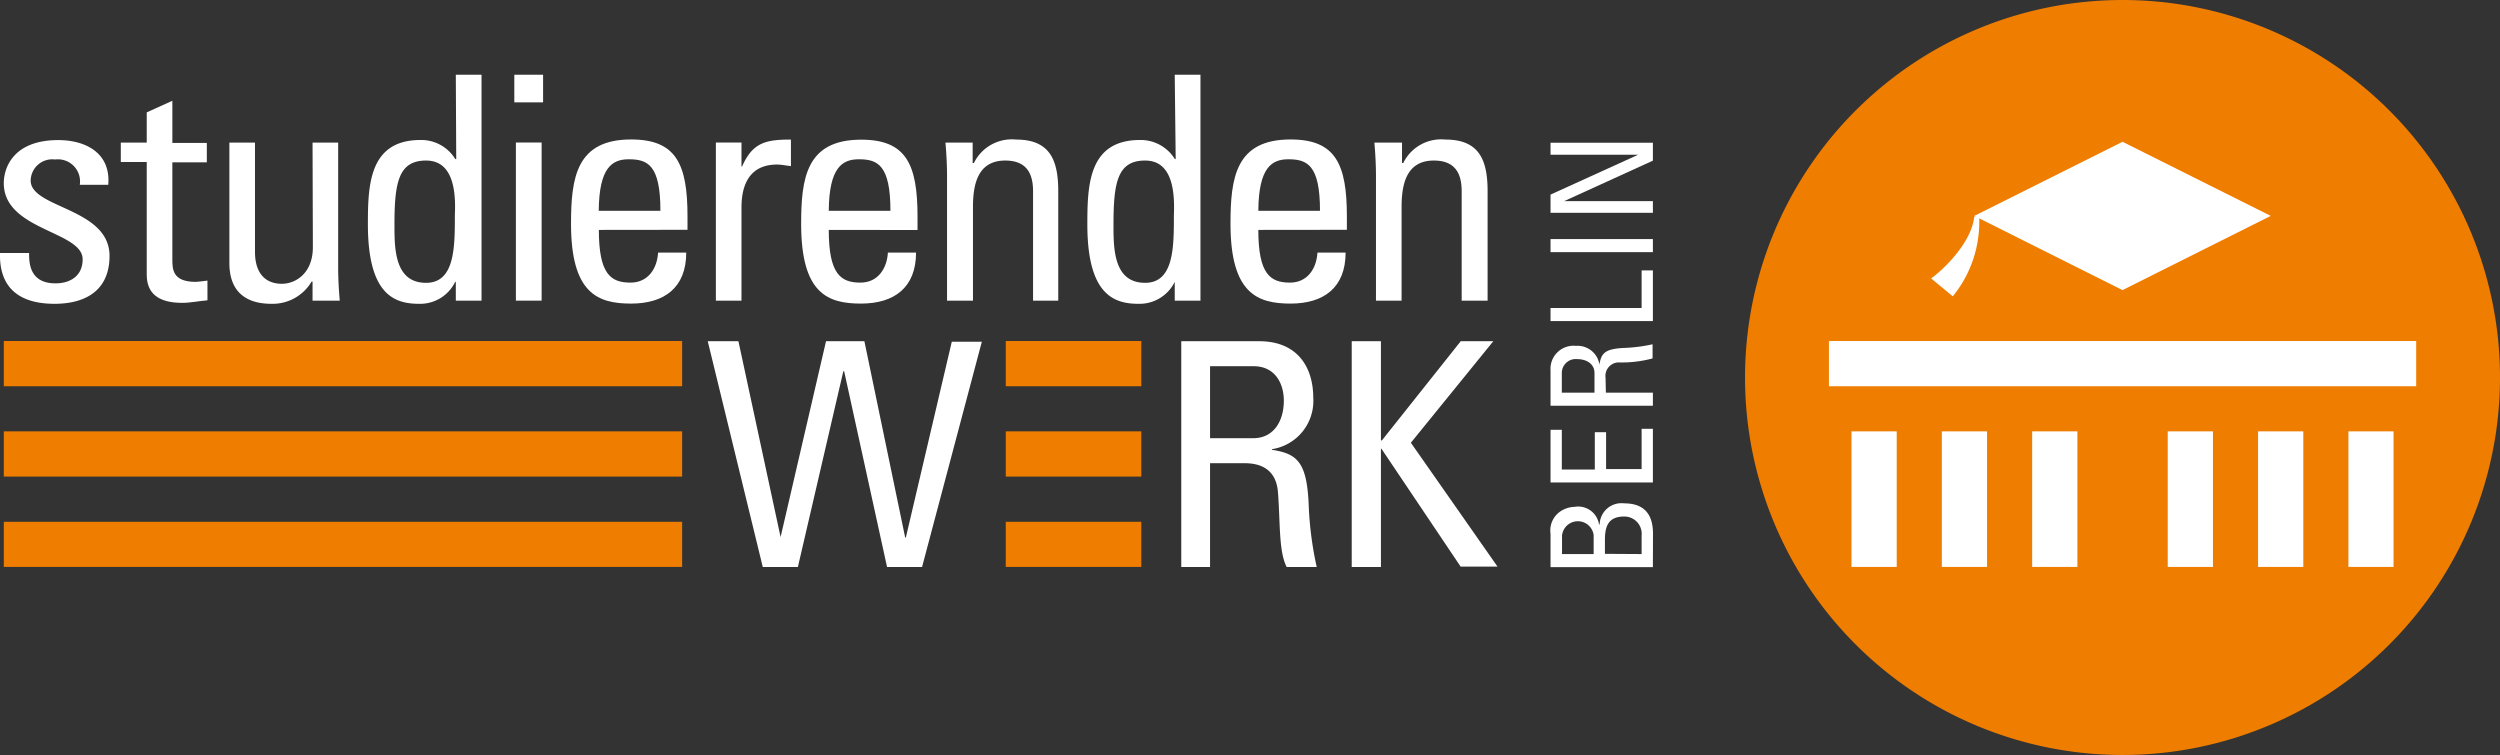 <svg xmlns="http://www.w3.org/2000/svg" viewBox="0 0 237.16 71.62"><rect x="0" y="0" width="237.16" height="71.62" fill="#333333" stroke="none"/><defs><style>.cls-1{fill:#fff;}.cls-2{fill:#ef7d00;}</style></defs><g id="Ebene_2" data-name="Ebene 2"><g id="Ebene_1-2" data-name="Ebene 1"><path class="cls-1" d="M67.14,32.37h2.91l4,18.58h0l4.31-18.58H82L85.87,51h.06l4.36-18.58h2.85L87.47,53.79H84.15L80.08,35.22H80L75.69,53.79H72.36Z"/><path class="cls-1" d="M114.79,43.94v9.85h-2.73V32.37h7.39c3.8,0,5.13,2.67,5.13,5.34a4.63,4.63,0,0,1-3.92,4.9v.06c2.47.38,3.36,1.21,3.5,5.52a33,33,0,0,0,.75,5.6h-2.85c-.77-1.48-.6-4.27-.83-7.12-.21-2.61-2.32-2.73-3.24-2.73Zm0-2.37h4.09c2,0,2.91-1.69,2.91-3.56,0-1.55-.77-3.27-2.88-3.27h-4.12Z"/><path class="cls-1" d="M128.23,53.79V32.37H131v9.41h.09l7.48-9.41h3.09L133.84,42l8.22,11.75h-3.5l-7.51-11.18H131V53.79Z"/><polygon class="cls-2" points="95.41 53.78 95.41 49.5 108.27 49.5 108.27 53.78 95.41 53.78 95.41 53.78"/><polygon class="cls-2" points="95.41 45.21 95.41 40.92 108.27 40.92 108.27 45.21 95.41 45.21 95.41 45.21"/><polygon class="cls-2" points="95.41 36.64 95.41 32.35 108.27 32.35 108.27 36.64 95.41 36.64 95.41 36.64"/><polygon class="cls-2" points="0.36 53.78 0.36 49.5 64.71 49.5 64.71 53.78 0.36 53.78 0.36 53.78"/><polygon class="cls-2" points="0.36 45.21 0.36 40.92 64.71 40.92 64.71 45.21 0.36 45.21 0.36 45.21"/><polygon class="cls-2" points="0.36 36.64 0.36 32.35 64.71 32.35 64.71 36.64 0.36 36.64 0.36 36.64"/><path class="cls-2" d="M237.16,35.81A35.81,35.81,0,1,1,201.35,0,35.81,35.81,0,0,1,237.16,35.81Z"/><polygon class="cls-1" points="173.5 32.35 229.21 32.35 229.21 36.64 173.5 36.64 173.5 32.35 173.5 32.35"/><polygon class="cls-1" points="175.64 40.92 179.93 40.92 179.93 53.78 175.64 53.78 175.64 40.92 175.64 40.92"/><polygon class="cls-1" points="184.21 40.92 188.5 40.92 188.5 53.78 184.21 53.78 184.21 40.92 184.21 40.92"/><polygon class="cls-1" points="192.78 40.92 197.07 40.92 197.07 53.78 192.78 53.78 192.78 40.92 192.78 40.92"/><polygon class="cls-1" points="205.64 40.92 209.93 40.92 209.93 53.78 205.64 53.78 205.64 40.92 205.64 40.92"/><polygon class="cls-1" points="214.21 40.92 218.5 40.92 218.5 53.78 214.21 53.78 214.21 40.92 214.21 40.92"/><polygon class="cls-1" points="222.78 40.92 227.06 40.92 227.06 53.78 222.78 53.78 222.78 40.92 222.78 40.92"/><polygon class="cls-1" points="201.35 13.45 187.29 20.48 201.35 27.52 215.41 20.48 201.35 13.45 201.35 13.45"/><path class="cls-1" d="M187.29,20.49c-.21,2.48-2.93,5.1-4.1,5.92l2.06,1.7a11.17,11.17,0,0,0,2.5-7.58l-.46,0Z"/><path class="cls-1" d="M5.17,28.82C1.93,28.82-.09,27.39,0,24H2.76c0,.86,0,2.88,2.5,2.88,1.45,0,2.58-.74,2.58-2.28,0-2.68-7.48-2.74-7.48-7.22,0-1.57,1-4.09,5.16-4.09,2.67,0,5,1.27,4.75,4.24H7.57a2.1,2.1,0,0,0-2.34-2.4,2.05,2.05,0,0,0-2.32,2c0,2.64,7.48,2.58,7.48,7.15C10.39,27.54,8.13,28.82,5.17,28.82Z"/><path class="cls-1" d="M13.92,13.53V10.66l2.43-1.1v4h3.27v1.84H16.35v9.18c0,.95,0,2.16,2.23,2.16.18,0,.56-.06,1.1-.12v1.87c-.8.06-1.6.24-2.4.24-2.32,0-3.36-.95-3.36-2.67V15.37H11.46V13.53Z"/><path class="cls-1" d="M29.65,13.53h2.43V25.41c0,1,.06,2.07.15,3.11H29.65V26.71h-.09a4.29,4.29,0,0,1-3.8,2.11c-2.61,0-4-1.31-4-3.86V13.53h2.43V23.92c0,1.81.83,3,2.55,3,1.31,0,2.94-1,2.94-3.47Z"/><path class="cls-1" d="M43.24,7.09h2.44V28.52H43.24V26.74h-.06a3.7,3.7,0,0,1-3.44,2.08c-2.4,0-4.84-.95-4.84-7.54,0-3.74.12-8,5-8a3.79,3.79,0,0,1,3.29,1.81h.09Zm-2.82,8.14c-2.61,0-3,2.07-3,6.08,0,2.26,0,5.52,3,5.52,2.73,0,2.73-3.38,2.73-6.41C43.24,18.43,43.12,15.23,40.42,15.23Z"/><path class="cls-1" d="M48.79,7.09h2.73V9.71H48.79Zm2.59,21.43H48.94v-15h2.44Z"/><path class="cls-1" d="M56.81,21.81c0,4.19,1.12,5,3,5,1.67,0,2.53-1.33,2.62-2.85h2.67c0,3.33-2.08,4.84-5.23,4.84s-5.7-.95-5.7-7.57c0-4.39.51-8,5.7-8,4.28,0,5.35,2.34,5.35,7.3v1.27ZM62.65,20c0-4.36-1.21-4.89-3-4.89-1.55,0-2.82.74-2.85,4.89Z"/><path class="cls-1" d="M70.34,15.79h.06c1-2.28,2.26-2.55,4.63-2.55v2.52l-.65-.09a4.49,4.49,0,0,0-.66-.06c-2.7,0-3.38,2.05-3.38,4.07v8.84H67.91v-15h2.43Z"/><path class="cls-1" d="M78.62,21.81c0,4.19,1.13,5,3,5,1.66,0,2.52-1.33,2.61-2.85h2.67c0,3.33-2.08,4.84-5.22,4.84S76,27.87,76,21.25c0-4.39.5-8,5.7-8,4.27,0,5.34,2.34,5.34,7.3v1.27ZM84.47,20c0-4.36-1.22-4.89-3-4.89-1.54,0-2.82.74-2.85,4.89Z"/><path class="cls-1" d="M98,28.52V18.14c0-1.61-.56-2.91-2.64-2.91-2.67,0-3.06,2.37-3.06,4.42v8.87H89.84V16.65c0-1-.06-2.08-.15-3.12h2.58v1.93h.12a4,4,0,0,1,4-2.22c3.2,0,4,1.93,4,4.9V28.52Z"/><path class="cls-1" d="M111.44,7.09h2.44V28.52h-2.44V26.74h0a3.72,3.72,0,0,1-3.45,2.08c-2.4,0-4.84-.95-4.84-7.54,0-3.74.12-8,5-8a3.81,3.81,0,0,1,3.3,1.81h.08Zm-2.81,8.14c-2.62,0-3,2.07-3,6.08,0,2.26,0,5.52,3,5.52,2.73,0,2.73-3.38,2.73-6.41C111.44,18.43,111.33,15.23,108.63,15.23Z"/><path class="cls-1" d="M119.37,21.81c0,4.19,1.13,5,3,5,1.66,0,2.52-1.33,2.61-2.85h2.67c0,3.33-2.08,4.84-5.22,4.84s-5.7-.95-5.7-7.57c0-4.39.5-8,5.7-8,4.27,0,5.34,2.34,5.34,7.3v1.27ZM125.22,20c0-4.36-1.22-4.89-3-4.89-1.55,0-2.82.74-2.85,4.89Z"/><path class="cls-1" d="M138.66,28.52V18.14c0-1.61-.56-2.91-2.64-2.91-2.67,0-3.06,2.37-3.06,4.42v8.87h-2.43V16.65c0-1-.06-2.08-.15-3.12H133v1.93h.12a4,4,0,0,1,4-2.22c3.2,0,4,1.93,4,4.9V28.52Z"/><path class="cls-1" d="M156.8,53.8h-9.71V50.64a2.19,2.19,0,0,1,1-2.17,2.59,2.59,0,0,1,1.29-.39,2,2,0,0,1,2.31,1.67h.06a2.07,2.07,0,0,1,2.33-2c2.49,0,2.73,1.81,2.73,2.92Zm-5.62-1.24v-1.8a1.51,1.51,0,0,0-3,.05v1.75Zm4.55,0V50.81A1.64,1.64,0,0,0,154.07,49c-1.55,0-1.82,1-1.82,2.22v1.32Z"/><path class="cls-1" d="M156.8,45.77h-9.71v-5h1.07v3.77h3.13V41h1.07v3.5h3.37V40.68h1.07Z"/><path class="cls-1" d="M152.34,37.25h4.46v1.24h-9.71V35.14a2.19,2.19,0,0,1,2.42-2.33,2.1,2.1,0,0,1,2.22,1.78h0c.17-1.12.55-1.52,2.5-1.59a15.11,15.11,0,0,0,2.54-.34V34a11.15,11.15,0,0,1-3.23.38,1.28,1.28,0,0,0-1.23,1.47Zm-1.08,0V35.39c0-.88-.77-1.32-1.62-1.32a1.32,1.32,0,0,0-1.48,1.31v1.87Z"/><path class="cls-1" d="M156.8,30.46h-9.71V29.22h8.64V25.65h1.07Z"/><path class="cls-1" d="M156.8,22.68v1.24h-9.71V22.68Z"/><path class="cls-1" d="M147.09,13.54h9.71v1.7l-8.42,3.84v0h8.42v1.11h-9.71V18.46l8.31-3.78v0h-8.31Z"/></g></g></svg>